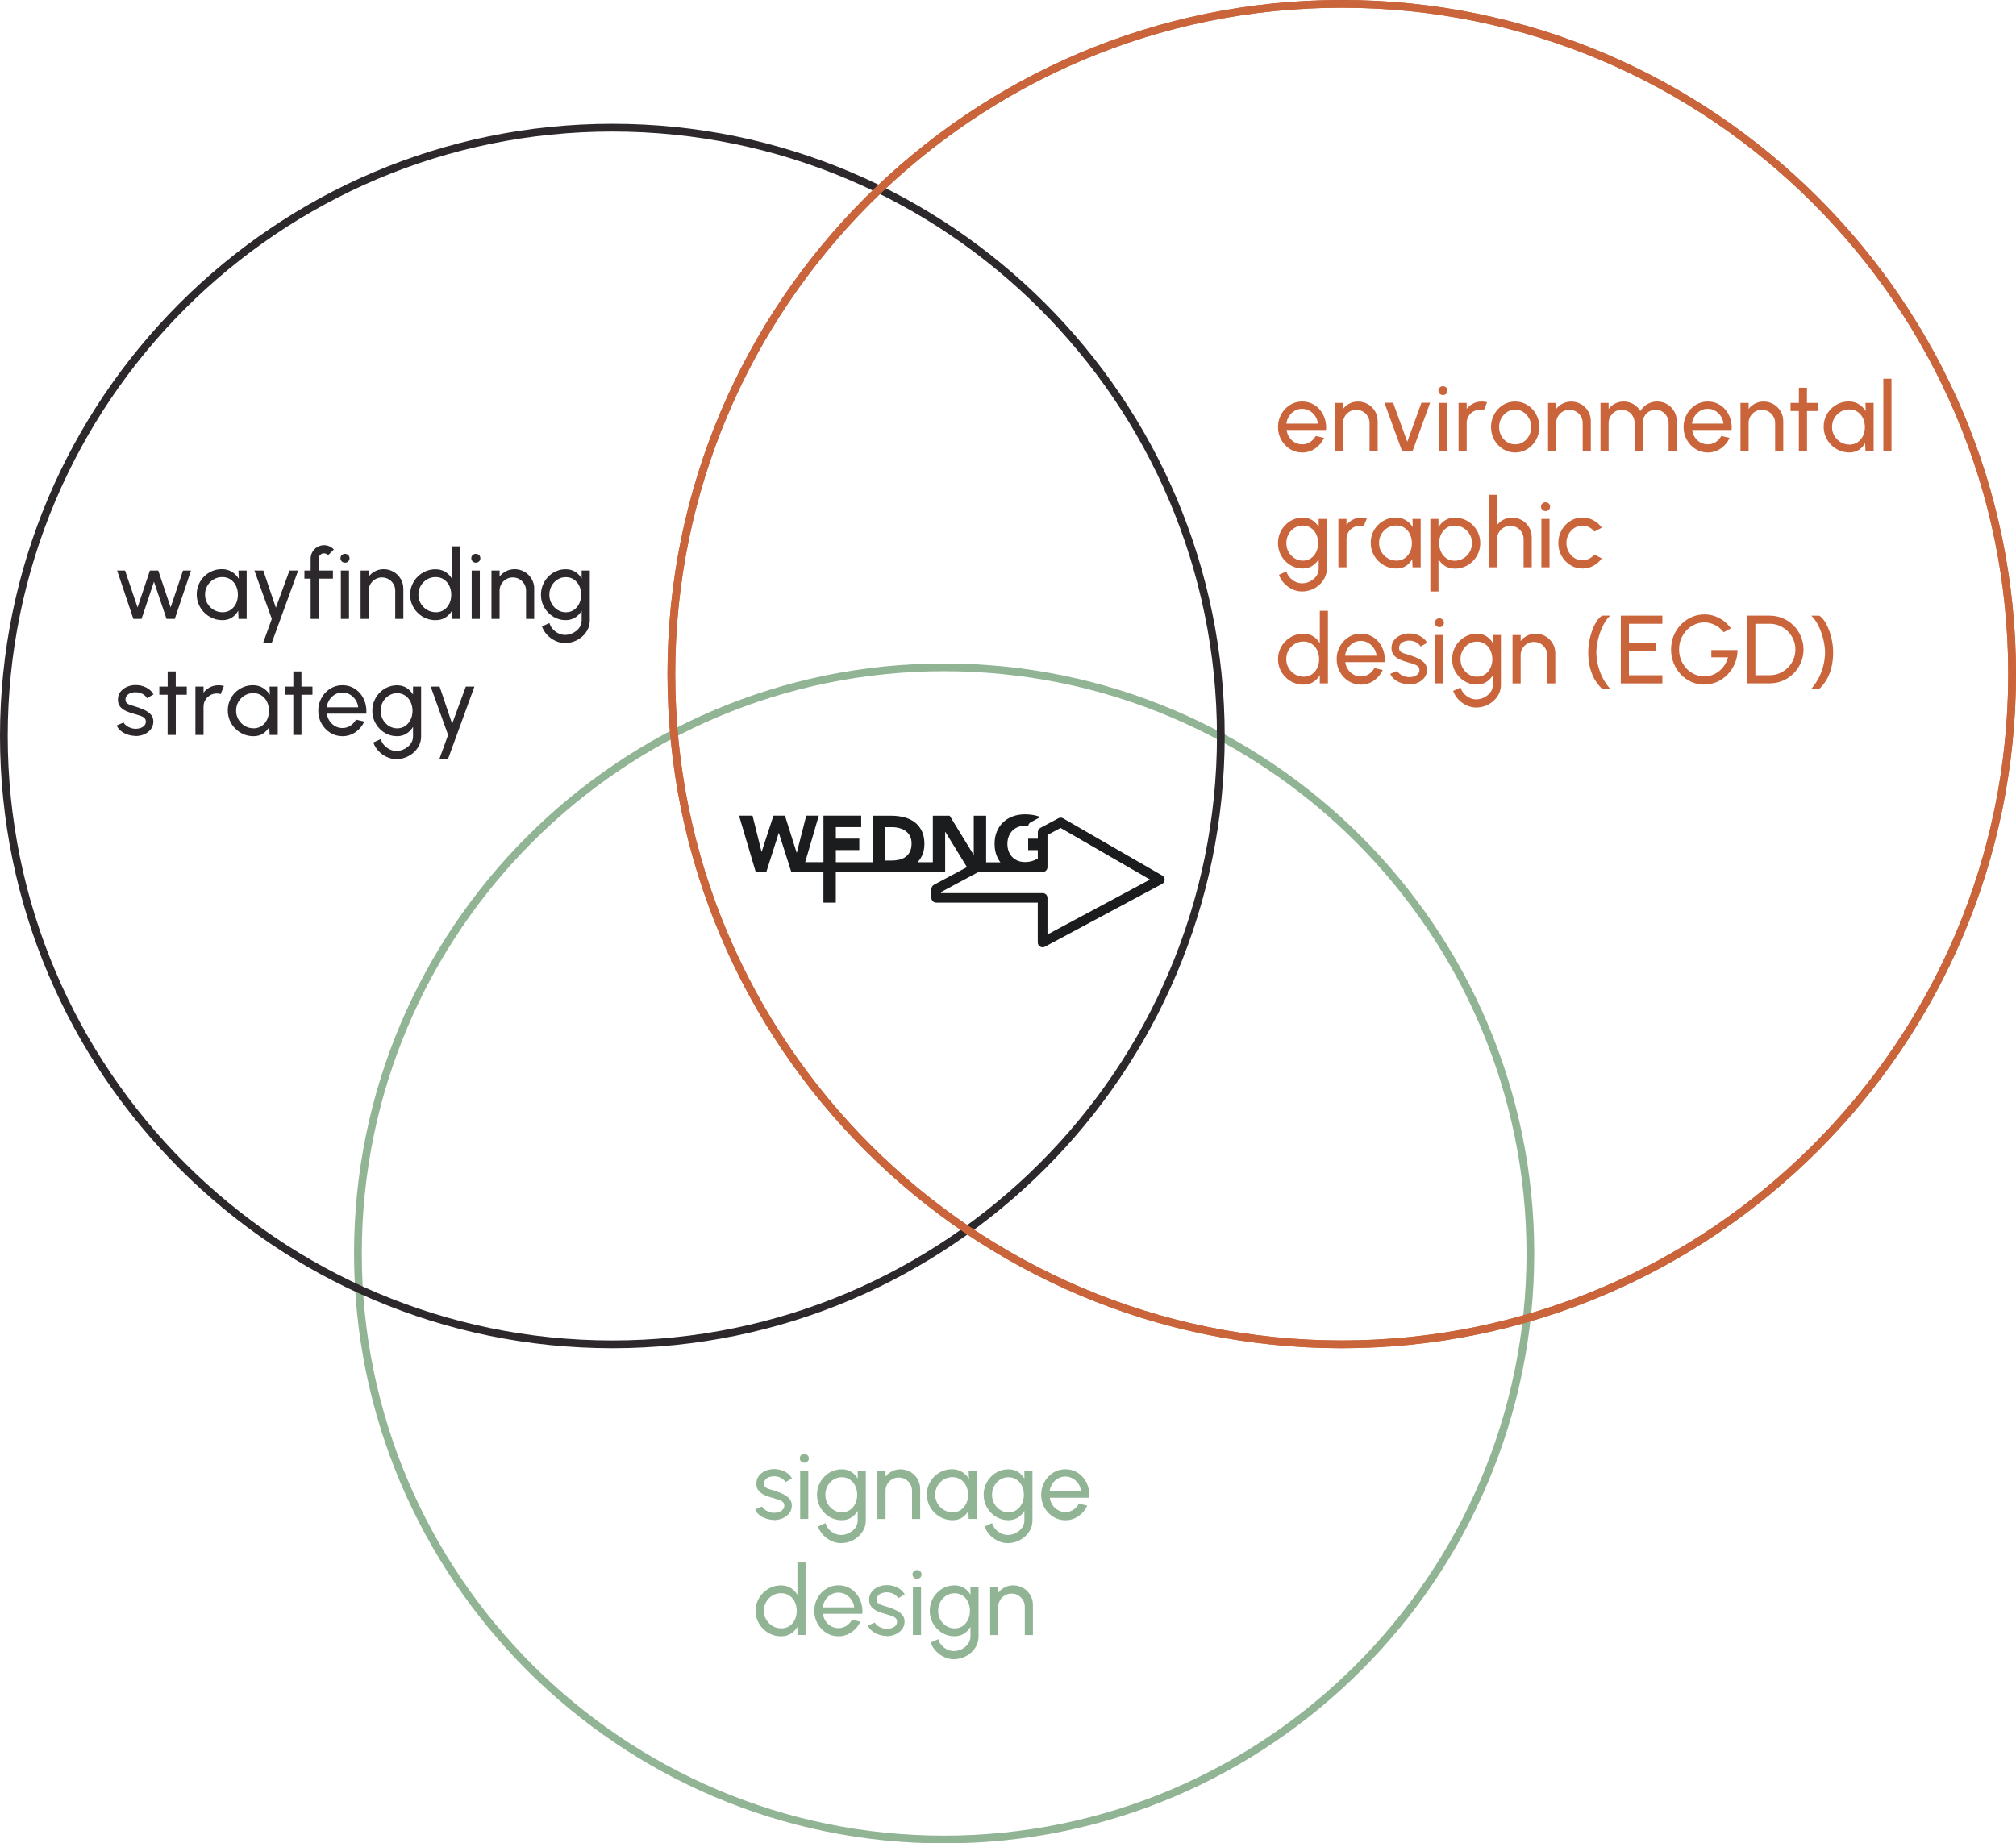 <svg xmlns="http://www.w3.org/2000/svg" id="Vrstva_2" data-name="Vrstva 2" viewBox="0 0 521 476.5"><defs><style>      .cls-1 {        fill: #1b1c1e;      }      .cls-2 {        fill: #2c282c;      }      .cls-3 {        fill: #c9643b;      }      .cls-4 {        fill: #90b494;      }    </style></defs><g id="Vrstva_2-2" data-name="Vrstva 2"><path class="cls-4" d="M244,476.5c-84.09,0-152.5-68.41-152.5-152.5s68.41-152.5,152.5-152.5,152.5,68.41,152.5,152.5-68.41,152.5-152.5,152.5ZM244,173.5c-82.99,0-150.5,67.51-150.5,150.5s67.51,150.5,150.5,150.5,150.5-67.51,150.5-150.5-67.51-150.5-150.5-150.5Z"></path><path class="cls-2" d="M158.25,348.5C70.99,348.5,0,277.51,0,190.25S70.99,32,158.25,32s158.25,70.99,158.25,158.25-70.99,158.25-158.25,158.25ZM158.25,34C72.09,34,2,104.09,2,190.25s70.09,156.25,156.25,156.25,156.25-70.09,156.25-156.25S244.41,34,158.25,34Z"></path><path class="cls-3" d="M346.75,348.5c-96.08,0-174.25-78.17-174.25-174.25S250.67,0,346.75,0s174.25,78.17,174.25,174.25-78.17,174.25-174.25,174.25ZM346.75,2c-94.98,0-172.25,77.27-172.25,172.25s77.27,172.25,172.25,172.25,172.25-77.27,172.25-172.25S441.73,2,346.75,2Z"></path><path class="cls-1" d="M300.38,226.33l-25.64-14.8c-.37-.22-.83-.22-1.21-.02l-4.66,2.5c-.4.22-.66.64-.66,1.1v1.68h-2.5v2.96h2.49v2.18c-.3.16-.77.43-1.53.66-.51.15-1.11.24-1.81.24s-1.3-.12-1.86-.35c-.55-.23-1.03-.56-1.43-.97-.4-.42-.7-.91-.91-1.48-.21-.57-.32-1.19-.32-1.88s.11-1.29.32-1.87c.21-.57.52-1.07.91-1.49.4-.42.87-.74,1.43-.98.55-.23,1.17-.35,1.86-.35.3,0,.59.02.85.05.05-.4.29-.75.65-.95l2.51-1.35c-.26-.11-.52-.21-.8-.29-.98-.28-2.05-.42-3.21-.42s-2.18.18-3.14.53c-.96.36-1.79.87-2.48,1.53-.7.66-1.24,1.47-1.63,2.41s-.58,2-.58,3.16.19,2.22.58,3.16c.25.59.55,1.13.92,1.61h-3.68v-12.04h-3.2v10.1h-.04l-6.18-10.1h-4.35v12.01h-3.94c.43-.47.8-1,1.09-1.59.44-.9.67-1.93.67-3.11,0-1.33-.23-2.46-.69-3.39-.46-.93-1.08-1.69-1.86-2.27-.78-.58-1.69-1-2.74-1.26-1.05-.26-2.15-.39-3.32-.39h-4.8v12.01h-9.48v-3.14h6.06v-2.96h-6.06v-2.96h6.55v-2.96h-9.75v12.01h-4.72l3.51-12.01h-3.24l-2.44,9.57h-.04l-3.02-9.57h-2.98l-3.04,9.32h-.04l-2.32-9.32h-3.49l4.31,14.53h2.75l3.2-10.06h.04l3.2,10.06h8.31v7.95h3.2v-7.95h28.26v-10.35h.04l5.59,9.11-8.53,4.57c-.4.22-.66.64-.66,1.1v2.27c0,.69.56,1.24,1.24,1.24h26.25v10.3c0,.44.23.84.61,1.07.2.12.42.18.64.18.2,0,.4-.05.59-.15l30.3-16.24c.4-.21.65-.63.66-1.08s-.23-.87-.62-1.1ZM228.7,213.82h1.89c.67,0,1.31.09,1.92.26.61.17,1.14.43,1.59.77.45.34.81.78,1.08,1.3.27.53.4,1.15.4,1.86,0,.82-.13,1.52-.4,2.08-.27.57-.63,1.03-1.1,1.38-.47.35-1.02.6-1.65.75-.64.15-1.32.23-2.06.23h-1.66v-8.62ZM270.7,241.57v-9.47c0-.69-.56-1.24-1.24-1.24h-26.25v-.28l9.67-5.18h16.58c.69,0,1.24-.56,1.24-1.25v-8.31l3.39-1.82,23.1,13.34-26.49,14.2Z"></path><g><path class="cls-2" d="M36.58,159.98h-2.12l-4.19-12.5h2.05l3.23,9.54,3.19-9.54h2.16l3.2,9.54,3.19-9.54h2.07l-4.19,12.5h-2.14l-3.24-9.62-3.21,9.62Z"></path><path class="cls-2" d="M61.65,147.48h2.1v12.5h-2.1l-.09-2.11c-.39.72-.93,1.31-1.62,1.76-.69.45-1.51.67-2.46.67s-1.78-.17-2.58-.52-1.51-.83-2.12-1.44c-.61-.61-1.09-1.32-1.43-2.12-.34-.8-.51-1.66-.51-2.59s.17-1.73.5-2.52c.33-.79.8-1.49,1.39-2.08s1.29-1.06,2.07-1.4,1.62-.51,2.52-.51c.98,0,1.85.23,2.59.69.74.46,1.34,1.06,1.8,1.79l-.08-2.14ZM57.45,158.27c.82,0,1.54-.2,2.14-.61s1.07-.95,1.4-1.64c.33-.69.49-1.45.49-2.29s-.17-1.62-.5-2.31c-.33-.69-.8-1.23-1.41-1.64-.6-.4-1.31-.61-2.13-.61s-1.58.2-2.25.61c-.68.41-1.21.96-1.61,1.64s-.59,1.45-.59,2.29.2,1.61.61,2.29c.41.69.95,1.23,1.62,1.64.67.4,1.41.61,2.21.61Z"></path><path class="cls-2" d="M74.82,147.48h2.23l-6.84,18.75h-2.23l2.26-6.25-4.49-12.5h2.3l3.24,9.61,3.52-9.61Z"></path><path class="cls-2" d="M82.38,144.39v3.09h3.66v2.1h-3.66v10.4h-2.1v-10.4h-1.61v-2.1h1.61v-3.09c0-.64.16-1.22.47-1.74s.73-.94,1.26-1.25,1.11-.47,1.74-.47c.47,0,.92.09,1.36.28.44.19.83.46,1.17.83l-1.5,1.49c-.12-.16-.27-.28-.46-.37-.19-.09-.38-.13-.58-.13-.38,0-.7.13-.97.4s-.41.59-.41.96Z"></path><path class="cls-2" d="M89.17,145.44c-.33,0-.61-.11-.84-.33-.22-.22-.34-.49-.34-.81s.11-.6.34-.81c.23-.22.5-.33.83-.33s.6.11.83.33c.22.22.34.49.34.81s-.11.6-.33.81-.49.33-.82.33ZM88.09,147.48h2.1v12.5h-2.1v-12.5Z"></path><path class="cls-2" d="M104.24,152.2v7.78h-2.1v-7.31c0-.63-.15-1.21-.46-1.72-.31-.52-.72-.93-1.24-1.23-.52-.3-1.09-.46-1.73-.46s-1.2.15-1.72.46c-.52.3-.94.71-1.24,1.23-.31.52-.46,1.09-.46,1.72v7.31h-2.1v-12.5h2.1v1.56c.44-.58,1-1.05,1.67-1.39.68-.35,1.41-.52,2.2-.52.93,0,1.79.23,2.56.68.77.45,1.38,1.06,1.84,1.83.45.77.68,1.62.68,2.56Z"></path><path class="cls-2" d="M116.8,141.23h2.1v18.75h-2.1v-2.12c-.43.73-1,1.33-1.71,1.78-.72.45-1.56.67-2.53.67-.91,0-1.76-.17-2.55-.51-.79-.34-1.49-.81-2.09-1.42-.61-.6-1.08-1.3-1.42-2.09-.34-.79-.51-1.64-.51-2.55s.17-1.76.51-2.56c.34-.79.81-1.5,1.42-2.1.6-.6,1.3-1.08,2.09-1.42.79-.34,1.64-.51,2.55-.51.97,0,1.81.23,2.53.68.72.45,1.29,1.04,1.71,1.77v-8.36ZM112.59,158.27c.82,0,1.54-.2,2.14-.61.6-.4,1.07-.95,1.4-1.64.33-.69.49-1.45.49-2.29s-.17-1.62-.5-2.31-.8-1.23-1.41-1.64-1.31-.61-2.13-.61-1.57.2-2.24.61c-.67.41-1.21.96-1.61,1.64s-.6,1.45-.6,2.29.2,1.61.61,2.29.95,1.23,1.62,1.64c.68.4,1.41.61,2.21.61Z"></path><path class="cls-2" d="M122.98,145.44c-.33,0-.61-.11-.84-.33-.22-.22-.34-.49-.34-.81s.11-.6.34-.81c.23-.22.5-.33.83-.33s.6.11.83.33c.22.22.34.49.34.81s-.11.6-.33.81-.49.33-.82.33ZM121.9,147.48h2.1v12.5h-2.1v-12.5Z"></path><path class="cls-2" d="M138.05,152.2v7.78h-2.1v-7.31c0-.63-.15-1.21-.46-1.72s-.72-.93-1.24-1.23c-.52-.3-1.09-.46-1.72-.46s-1.2.15-1.72.46c-.52.3-.94.71-1.24,1.23s-.46,1.09-.46,1.72v7.31h-2.1v-12.5h2.1v1.56c.44-.58,1-1.05,1.68-1.39.67-.35,1.41-.52,2.2-.52.93,0,1.79.23,2.56.68s1.38,1.06,1.84,1.83c.45.77.68,1.62.68,2.56Z"></path><path class="cls-2" d="M150.32,147.48h2.1v12.9c0,.82-.18,1.59-.53,2.31-.35.71-.83,1.33-1.43,1.86-.6.53-1.28.94-2.05,1.24-.77.29-1.57.44-2.4.44s-1.7-.19-2.51-.58-1.51-.9-2.12-1.55c-.6-.65-1.04-1.37-1.31-2.17l1.92-.88c.16.58.44,1.09.86,1.56.41.46.9.83,1.45,1.1.55.27,1.12.41,1.71.41.55,0,1.08-.1,1.59-.29.51-.19.97-.46,1.39-.79.41-.34.74-.73.97-1.19.24-.46.36-.94.36-1.47v-2.49c-.42.72-.99,1.3-1.68,1.74-.7.45-1.51.67-2.43.67s-1.71-.17-2.49-.51c-.77-.34-1.45-.81-2.04-1.42-.58-.6-1.04-1.3-1.38-2.09-.33-.79-.5-1.64-.5-2.55s.17-1.76.5-2.56c.33-.79.79-1.5,1.38-2.1s1.26-1.08,2.04-1.42c.78-.34,1.6-.51,2.49-.51s1.74.22,2.43.66c.7.44,1.26,1.02,1.68,1.75v-2.08ZM146.22,158.27c.81,0,1.51-.21,2.11-.62.6-.42,1.06-.97,1.38-1.66.32-.69.49-1.44.49-2.25s-.17-1.59-.49-2.28-.79-1.24-1.39-1.65c-.6-.41-1.29-.62-2.09-.62s-1.5.2-2.15.61c-.65.41-1.17.96-1.54,1.64s-.57,1.45-.57,2.29.19,1.61.58,2.29.9,1.23,1.55,1.64,1.36.61,2.13.61Z"></path><path class="cls-2" d="M34.83,190.22c-.67-.02-1.33-.15-1.97-.38-.64-.23-1.2-.54-1.67-.94-.48-.4-.83-.85-1.04-1.37l1.8-.77c.12.28.35.55.68.8.32.25.7.45,1.12.6.42.15.85.23,1.29.23.46,0,.89-.07,1.29-.21.4-.14.73-.35.98-.63.25-.28.38-.62.38-1.01,0-.42-.14-.74-.42-.98-.28-.24-.63-.42-1.05-.56-.42-.14-.85-.27-1.28-.39-.86-.22-1.62-.48-2.3-.78-.67-.3-1.21-.69-1.59-1.16-.39-.47-.58-1.07-.58-1.81,0-.77.21-1.45.64-2.01.43-.57.99-1,1.69-1.31.7-.31,1.45-.46,2.25-.46,1.01,0,1.93.22,2.76.65.83.43,1.45,1.02,1.86,1.76l-1.69.99c-.14-.3-.36-.56-.65-.79-.29-.23-.62-.41-1-.54-.38-.13-.76-.2-1.15-.21-.48-.02-.94.05-1.36.19s-.76.36-1.01.64c-.25.29-.38.64-.38,1.07s.14.73.41.95c.27.22.62.39,1.06.52s.91.28,1.43.44c.76.24,1.47.52,2.12.84s1.19.71,1.59,1.19c.4.47.6,1.06.59,1.76,0,.77-.23,1.44-.69,2.01-.46.57-1.05,1.01-1.78,1.31-.73.3-1.51.43-2.34.4Z"></path><path class="cls-2" d="M48.27,179.58h-2.84v10.4h-2.11v-10.4s-2.14,0-2.14,0v-2.1h2.15v-3.92s2.09,0,2.09,0v3.92h2.85v2.1Z"></path><path class="cls-2" d="M50.5,189.98v-12.5h2.1v1.56c.44-.58,1-1.05,1.67-1.39.68-.35,1.41-.52,2.2-.52.48,0,.95.06,1.4.19l-.85,2.1c-.34-.11-.67-.16-1-.16-.62,0-1.2.15-1.72.46-.52.3-.94.71-1.24,1.23-.31.52-.46,1.09-.46,1.72v7.31h-2.1Z"></path><path class="cls-2" d="M69.68,177.48h2.1v12.5h-2.1l-.09-2.11c-.39.72-.93,1.31-1.62,1.76-.69.45-1.51.67-2.46.67s-1.78-.17-2.58-.52-1.51-.83-2.12-1.44c-.61-.61-1.09-1.32-1.43-2.12-.34-.8-.51-1.66-.51-2.59s.17-1.73.5-2.52c.33-.79.8-1.49,1.39-2.08s1.29-1.06,2.07-1.4,1.62-.51,2.52-.51c.98,0,1.85.23,2.59.69.74.46,1.34,1.06,1.8,1.79l-.08-2.14ZM65.48,188.27c.82,0,1.54-.2,2.14-.61s1.07-.95,1.4-1.64c.33-.69.49-1.45.49-2.29s-.17-1.62-.5-2.31c-.33-.69-.8-1.23-1.41-1.64-.6-.4-1.31-.61-2.13-.61s-1.58.2-2.25.61c-.68.41-1.21.96-1.61,1.64s-.59,1.45-.59,2.29.2,1.61.61,2.29c.41.69.95,1.23,1.62,1.64.67.4,1.41.61,2.21.61Z"></path><path class="cls-2" d="M80.75,179.58h-2.84v10.4h-2.11v-10.4s-2.14,0-2.14,0v-2.1h2.15v-3.92s2.09,0,2.09,0v3.92h2.85v2.1Z"></path><path class="cls-2" d="M88.49,190.3c-1.15,0-2.2-.3-3.14-.89-.95-.59-1.7-1.39-2.26-2.38-.56-1-.84-2.1-.84-3.31,0-.92.16-1.77.49-2.57.33-.8.77-1.5,1.34-2.1.57-.6,1.24-1.08,1.99-1.42.76-.34,1.57-.51,2.42-.51.94,0,1.81.19,2.59.57s1.46.91,2.02,1.58.98,1.46,1.26,2.35c.28.89.38,1.85.31,2.86h-10.2c.1.71.33,1.34.7,1.89.37.55.84.99,1.41,1.32.57.33,1.21.49,1.91.5.75,0,1.43-.19,2.04-.58.61-.39,1.1-.92,1.48-1.59l2.14.5c-.5,1.11-1.25,2.01-2.26,2.72-1.01.7-2.14,1.06-3.39,1.06ZM84.42,182.84h8.15c-.07-.7-.29-1.34-.68-1.92-.38-.58-.87-1.04-1.46-1.39-.59-.35-1.24-.52-1.94-.52s-1.34.17-1.92.51c-.58.34-1.06.8-1.44,1.38-.38.58-.61,1.23-.71,1.94Z"></path><path class="cls-2" d="M106.73,177.48h2.1v12.9c0,.82-.18,1.59-.53,2.31-.35.71-.83,1.33-1.43,1.86s-1.28.94-2.05,1.24c-.77.29-1.57.44-2.4.44s-1.7-.19-2.51-.58c-.81-.39-1.51-.9-2.12-1.55-.6-.65-1.04-1.37-1.31-2.17l1.92-.88c.16.58.44,1.09.86,1.56.41.46.9.83,1.45,1.1.55.27,1.12.41,1.71.41.55,0,1.08-.1,1.59-.29.51-.19.97-.46,1.39-.79.41-.34.74-.73.98-1.19.24-.46.36-.94.36-1.47v-2.49c-.43.72-.99,1.3-1.68,1.74s-1.51.67-2.43.67-1.71-.17-2.49-.51-1.45-.81-2.04-1.42c-.58-.6-1.04-1.3-1.38-2.09-.33-.79-.5-1.64-.5-2.55s.17-1.76.5-2.56c.33-.79.79-1.5,1.38-2.1.58-.6,1.26-1.08,2.04-1.42s1.6-.51,2.49-.51,1.74.22,2.43.66,1.26,1.02,1.68,1.75v-2.08ZM102.63,188.27c.81,0,1.51-.21,2.11-.62.6-.42,1.06-.97,1.38-1.66.33-.69.49-1.44.49-2.25s-.17-1.59-.49-2.28-.79-1.24-1.39-1.65c-.6-.41-1.29-.62-2.09-.62s-1.5.2-2.15.61c-.65.41-1.17.96-1.54,1.64-.38.69-.57,1.45-.57,2.29s.19,1.61.58,2.29c.39.69.9,1.23,1.55,1.64.65.4,1.36.61,2.13.61Z"></path><path class="cls-2" d="M120.39,177.48h2.22l-6.84,18.75h-2.23l2.26-6.25-4.49-12.5h2.3l3.24,9.61,3.53-9.61Z"></path></g><g><path class="cls-3" d="M336.52,116.97c-1.15,0-2.2-.3-3.14-.89-.95-.59-1.7-1.39-2.26-2.38-.56-1-.84-2.1-.84-3.31,0-.92.16-1.77.49-2.57.33-.8.77-1.5,1.34-2.1.57-.6,1.24-1.08,1.99-1.42.76-.34,1.57-.51,2.42-.51.94,0,1.81.19,2.59.57s1.46.91,2.02,1.58.98,1.46,1.26,2.35c.28.89.38,1.85.31,2.86h-10.2c.1.71.33,1.34.7,1.89.37.55.84.99,1.41,1.32.57.33,1.21.49,1.91.5.75,0,1.43-.19,2.04-.58.61-.39,1.1-.92,1.48-1.59l2.14.5c-.5,1.11-1.25,2.01-2.26,2.72-1.01.7-2.14,1.06-3.39,1.06ZM332.44,109.5h8.15c-.07-.7-.29-1.34-.68-1.92-.38-.58-.87-1.04-1.46-1.39-.59-.35-1.24-.52-1.94-.52s-1.34.17-1.92.51c-.58.34-1.06.8-1.44,1.38-.38.58-.61,1.23-.71,1.94Z"></path><path class="cls-3" d="M356.04,108.87v7.78h-2.1v-7.31c0-.63-.15-1.21-.46-1.72-.31-.52-.72-.93-1.24-1.23-.52-.3-1.09-.46-1.73-.46s-1.2.15-1.72.46c-.52.3-.94.71-1.24,1.23-.31.52-.46,1.09-.46,1.72v7.31h-2.1v-12.5h2.1v1.56c.44-.58,1-1.05,1.67-1.39.68-.35,1.41-.52,2.2-.52.93,0,1.79.23,2.56.68.77.45,1.38,1.06,1.84,1.83.45.77.68,1.62.68,2.56Z"></path><path class="cls-3" d="M365.04,116.64h-2.69l-4.56-12.53h2.24l3.66,10.09,3.66-10.09h2.24l-4.55,12.53Z"></path><path class="cls-3" d="M372.92,102.11c-.33,0-.61-.11-.84-.33-.22-.22-.34-.49-.34-.81s.11-.6.34-.81c.23-.22.5-.33.83-.33s.6.11.83.33c.22.22.34.49.34.81s-.11.6-.33.81-.49.33-.82.33ZM371.84,104.14h2.1v12.5h-2.1v-12.5Z"></path><path class="cls-3" d="M376.94,116.64v-12.5h2.1v1.56c.44-.58,1-1.05,1.67-1.39.68-.35,1.41-.52,2.2-.52.48,0,.95.06,1.4.19l-.85,2.1c-.34-.11-.67-.16-1-.16-.62,0-1.2.15-1.72.46-.52.3-.94.71-1.24,1.23-.31.52-.46,1.09-.46,1.72v7.31h-2.1Z"></path><path class="cls-3" d="M391.57,116.97c-1.15,0-2.2-.3-3.14-.89-.95-.59-1.7-1.39-2.26-2.38-.56-1-.84-2.1-.84-3.31,0-.92.16-1.77.49-2.57.33-.8.77-1.5,1.34-2.1.57-.6,1.24-1.08,1.99-1.42.76-.34,1.57-.51,2.42-.51,1.15,0,2.2.3,3.14.89.95.59,1.7,1.39,2.26,2.39s.84,2.11.84,3.33c0,.91-.16,1.76-.49,2.55-.33.79-.77,1.49-1.34,2.09-.57.6-1.23,1.08-1.99,1.42s-1.56.51-2.43.51ZM391.57,114.87c.78,0,1.49-.21,2.12-.62.63-.41,1.12-.96,1.49-1.64.36-.68.54-1.42.54-2.22s-.19-1.57-.56-2.25c-.37-.68-.87-1.23-1.49-1.64s-1.33-.61-2.1-.61-1.49.21-2.11.62c-.62.41-1.12.96-1.49,1.64s-.55,1.43-.55,2.24.19,1.59.56,2.27c.38.68.88,1.22,1.51,1.61.63.4,1.33.59,2.08.59Z"></path><path class="cls-3" d="M411.12,108.87v7.78h-2.1v-7.31c0-.63-.15-1.21-.46-1.72-.31-.52-.72-.93-1.24-1.23-.52-.3-1.09-.46-1.73-.46s-1.2.15-1.72.46c-.52.3-.94.71-1.24,1.23-.31.52-.46,1.09-.46,1.72v7.31h-2.1v-12.5h2.1v1.56c.44-.58,1-1.05,1.67-1.39.68-.35,1.41-.52,2.2-.52.93,0,1.79.23,2.56.68.77.45,1.38,1.06,1.84,1.83.45.77.68,1.62.68,2.56Z"></path><path class="cls-3" d="M413.62,116.64v-12.5h2.1v1.56c.44-.58,1-1.05,1.67-1.39s1.4-.52,2.19-.52c.93,0,1.77.22,2.54.67s1.37,1.05,1.81,1.79c.44-.74,1.04-1.34,1.81-1.79.76-.45,1.6-.67,2.52-.67s1.8.23,2.56.68c.77.45,1.38,1.06,1.83,1.83.45.77.68,1.62.68,2.56v7.78h-2.1v-7.28c0-.62-.15-1.19-.45-1.71-.3-.53-.7-.95-1.21-1.26-.51-.32-1.07-.47-1.69-.47s-1.18.15-1.69.44c-.51.3-.91.7-1.21,1.22-.3.52-.45,1.12-.45,1.78v7.28h-2.1v-7.28c0-.67-.15-1.26-.45-1.78-.3-.52-.71-.93-1.22-1.22-.51-.3-1.08-.44-1.69-.44s-1.17.16-1.68.47c-.51.32-.92.74-1.22,1.26-.3.52-.45,1.1-.45,1.71v7.28h-2.1Z"></path><path class="cls-3" d="M441.33,116.97c-1.15,0-2.2-.3-3.14-.89-.95-.59-1.7-1.39-2.26-2.38-.56-1-.84-2.1-.84-3.31,0-.92.16-1.77.49-2.57.33-.8.77-1.5,1.34-2.1.57-.6,1.24-1.08,1.99-1.42.76-.34,1.57-.51,2.42-.51.94,0,1.81.19,2.59.57s1.46.91,2.02,1.58.98,1.46,1.26,2.35c.28.89.38,1.85.31,2.86h-10.2c.1.71.33,1.34.7,1.89.37.55.84.99,1.41,1.32.57.33,1.21.49,1.91.5.75,0,1.43-.19,2.04-.58.61-.39,1.1-.92,1.48-1.59l2.14.5c-.5,1.11-1.25,2.01-2.26,2.72-1.01.7-2.14,1.06-3.39,1.06ZM437.25,109.5h8.15c-.07-.7-.29-1.34-.68-1.92-.38-.58-.87-1.04-1.46-1.39-.59-.35-1.24-.52-1.94-.52s-1.34.17-1.92.51c-.58.34-1.06.8-1.44,1.38-.38.58-.61,1.23-.71,1.94Z"></path><path class="cls-3" d="M460.85,108.87v7.78h-2.1v-7.31c0-.63-.15-1.21-.46-1.72-.31-.52-.72-.93-1.24-1.23-.52-.3-1.09-.46-1.73-.46s-1.2.15-1.72.46c-.52.3-.94.71-1.24,1.23-.31.52-.46,1.09-.46,1.72v7.31h-2.1v-12.5h2.1v1.56c.44-.58,1-1.05,1.67-1.39.68-.35,1.41-.52,2.2-.52.93,0,1.79.23,2.56.68.77.45,1.38,1.06,1.84,1.83.45.77.68,1.62.68,2.56Z"></path><path class="cls-3" d="M469.83,106.24h-2.84v10.4h-2.11v-10.4s-2.14,0-2.14,0v-2.1h2.15v-3.92s2.09,0,2.09,0v3.92h2.85v2.1Z"></path><path class="cls-3" d="M482.11,104.14h2.1v12.5h-2.1l-.09-2.11c-.39.72-.93,1.31-1.62,1.76-.69.45-1.51.67-2.46.67s-1.78-.17-2.58-.52-1.51-.83-2.12-1.44c-.61-.61-1.09-1.32-1.43-2.12-.34-.8-.51-1.66-.51-2.59s.17-1.73.5-2.52c.33-.79.8-1.49,1.39-2.08s1.29-1.06,2.07-1.4,1.62-.51,2.52-.51c.98,0,1.85.23,2.59.69.74.46,1.34,1.06,1.8,1.79l-.08-2.14ZM477.92,114.93c.82,0,1.54-.2,2.14-.61.6-.4,1.07-.95,1.4-1.64.33-.69.49-1.45.49-2.29s-.17-1.62-.5-2.31c-.33-.69-.8-1.23-1.41-1.64-.6-.4-1.32-.61-2.13-.61s-1.58.2-2.25.61c-.68.41-1.21.96-1.61,1.64s-.59,1.45-.59,2.29.2,1.61.61,2.29c.41.69.95,1.23,1.62,1.64.67.4,1.41.61,2.21.61Z"></path><path class="cls-3" d="M486.72,116.64v-18.75h2.1v18.75h-2.1Z"></path><path class="cls-3" d="M340.78,134.14h2.1v12.9c0,.82-.18,1.59-.53,2.31-.35.71-.83,1.33-1.43,1.86s-1.28.94-2.05,1.24c-.77.29-1.57.44-2.4.44s-1.7-.19-2.51-.58c-.81-.39-1.51-.9-2.12-1.55-.6-.65-1.04-1.37-1.31-2.17l1.92-.88c.16.58.44,1.09.86,1.56.41.46.9.83,1.45,1.1.55.27,1.12.41,1.71.41.55,0,1.08-.1,1.59-.29.51-.19.97-.46,1.39-.79.41-.34.74-.73.98-1.19.24-.46.36-.94.36-1.47v-2.49c-.43.72-.99,1.3-1.68,1.74s-1.51.67-2.43.67-1.71-.17-2.49-.51-1.45-.81-2.04-1.42c-.58-.6-1.04-1.3-1.38-2.09-.33-.79-.5-1.64-.5-2.55s.17-1.76.5-2.56c.33-.79.79-1.5,1.38-2.1.58-.6,1.26-1.08,2.04-1.42s1.6-.51,2.49-.51,1.74.22,2.43.66,1.26,1.02,1.68,1.75v-2.08ZM336.68,144.93c.81,0,1.51-.21,2.11-.62.6-.42,1.06-.97,1.38-1.66.33-.69.49-1.44.49-2.25s-.17-1.59-.49-2.28-.79-1.24-1.39-1.65c-.6-.41-1.29-.62-2.09-.62s-1.5.2-2.15.61c-.65.41-1.17.96-1.54,1.64-.38.69-.57,1.45-.57,2.29s.19,1.61.58,2.29c.39.69.9,1.23,1.55,1.64.65.4,1.36.61,2.13.61Z"></path><path class="cls-3" d="M345.88,146.64v-12.5h2.1v1.56c.44-.58,1-1.05,1.67-1.39.68-.35,1.41-.52,2.2-.52.48,0,.95.06,1.4.19l-.85,2.1c-.34-.11-.67-.16-1-.16-.62,0-1.2.15-1.72.46-.52.3-.94.71-1.24,1.23-.31.52-.46,1.09-.46,1.72v7.31h-2.1Z"></path><path class="cls-3" d="M365.05,134.14h2.1v12.5h-2.1l-.09-2.11c-.39.72-.93,1.31-1.62,1.76-.69.45-1.51.67-2.46.67s-1.78-.17-2.58-.52-1.51-.83-2.12-1.44c-.61-.61-1.09-1.32-1.43-2.12-.34-.8-.51-1.66-.51-2.59s.17-1.73.5-2.52c.33-.79.8-1.49,1.39-2.08s1.29-1.06,2.07-1.4,1.62-.51,2.52-.51c.98,0,1.85.23,2.59.69.74.46,1.34,1.06,1.8,1.79l-.08-2.14ZM360.85,144.93c.82,0,1.54-.2,2.14-.61s1.07-.95,1.4-1.64c.33-.69.49-1.45.49-2.29s-.17-1.62-.5-2.31c-.33-.69-.8-1.23-1.41-1.64-.6-.4-1.31-.61-2.13-.61s-1.58.2-2.25.61c-.68.41-1.21.96-1.61,1.64s-.59,1.45-.59,2.29.2,1.61.61,2.29c.41.69.95,1.23,1.62,1.64.67.4,1.41.61,2.21.61Z"></path><path class="cls-3" d="M371.75,152.89h-2.1v-18.75h2.1v2.14c.42-.73.99-1.33,1.7-1.78.71-.45,1.55-.68,2.53-.68.91,0,1.76.17,2.56.51.8.34,1.49.81,2.09,1.42s1.07,1.3,1.41,2.09c.34.79.51,1.64.51,2.55s-.17,1.76-.51,2.56c-.34.8-.81,1.5-1.41,2.11s-1.3,1.08-2.09,1.42c-.8.34-1.65.51-2.56.51-.98,0-1.82-.23-2.53-.68-.71-.45-1.27-1.05-1.7-1.78v8.36ZM375.95,135.86c-.81,0-1.52.2-2.12.61s-1.08.95-1.41,1.64c-.33.68-.49,1.45-.49,2.29s.16,1.6.49,2.29c.33.69.8,1.24,1.4,1.65.6.41,1.31.61,2.13.61s1.55-.2,2.23-.61c.68-.4,1.22-.95,1.62-1.64s.61-1.46.61-2.31-.2-1.59-.6-2.28-.94-1.24-1.61-1.64c-.67-.41-1.42-.61-2.25-.61Z"></path><path class="cls-3" d="M395.85,138.87v7.78h-2.1v-7.31c0-.63-.15-1.21-.46-1.72-.31-.52-.72-.93-1.24-1.23-.52-.3-1.09-.46-1.73-.46s-1.2.15-1.72.46c-.52.3-.94.71-1.24,1.23-.31.52-.46,1.09-.46,1.72v7.31h-2.1v-18.75h2.1v7.81c.44-.58,1-1.05,1.67-1.39.68-.35,1.41-.52,2.2-.52.93,0,1.79.23,2.56.68.77.45,1.38,1.06,1.84,1.83.45.77.68,1.62.68,2.56Z"></path><path class="cls-3" d="M399.43,132.11c-.33,0-.61-.11-.84-.33-.22-.22-.34-.49-.34-.81s.11-.6.34-.81c.23-.22.5-.33.83-.33s.6.11.83.33c.22.22.34.49.34.81s-.11.6-.33.81-.49.33-.82.33ZM398.35,134.14h2.1v12.5h-2.1v-12.5Z"></path><path class="cls-3" d="M412.07,143.34l1.88,1.01c-.57.79-1.29,1.42-2.16,1.9-.87.48-1.81.71-2.83.71-1.15,0-2.2-.3-3.14-.89-.95-.59-1.7-1.39-2.26-2.38-.56-1-.84-2.1-.84-3.31,0-.92.16-1.77.49-2.57.33-.8.77-1.5,1.34-2.1.57-.6,1.24-1.08,1.99-1.42.76-.34,1.57-.51,2.42-.51,1.02,0,1.96.24,2.83.71.87.48,1.59,1.11,2.16,1.91l-1.88,1.01c-.4-.49-.88-.87-1.42-1.14s-1.11-.4-1.69-.4c-.77,0-1.48.21-2.11.62-.63.41-1.13.96-1.49,1.64s-.55,1.43-.55,2.24.19,1.55.56,2.23c.37.68.87,1.22,1.5,1.63.63.41,1.33.61,2.09.61.62,0,1.2-.14,1.74-.42.54-.28,1-.65,1.38-1.1Z"></path><path class="cls-3" d="M341.08,157.89h2.1v18.75h-2.1v-2.12c-.42.73-1,1.33-1.71,1.78-.72.45-1.56.67-2.52.67-.91,0-1.76-.17-2.55-.51s-1.49-.81-2.09-1.42c-.6-.6-1.08-1.3-1.42-2.09-.34-.79-.51-1.64-.51-2.55s.17-1.76.51-2.56c.34-.79.81-1.5,1.42-2.1s1.3-1.08,2.09-1.42,1.64-.51,2.55-.51c.97,0,1.81.23,2.52.68.72.45,1.29,1.04,1.71,1.77v-8.36ZM336.87,174.93c.82,0,1.54-.2,2.14-.61s1.07-.95,1.4-1.64c.33-.69.49-1.45.49-2.29s-.17-1.62-.5-2.31c-.33-.69-.8-1.23-1.41-1.64-.6-.4-1.31-.61-2.13-.61s-1.57.2-2.24.61c-.67.41-1.21.96-1.61,1.64s-.6,1.45-.6,2.29.2,1.61.61,2.29c.41.69.95,1.23,1.62,1.64.67.4,1.41.61,2.21.61Z"></path><path class="cls-3" d="M351.68,176.97c-1.15,0-2.2-.3-3.14-.89-.95-.59-1.7-1.39-2.26-2.38-.56-1-.84-2.1-.84-3.31,0-.92.16-1.77.49-2.57.33-.8.77-1.5,1.34-2.1.57-.6,1.24-1.08,1.99-1.42.76-.34,1.57-.51,2.42-.51.94,0,1.81.19,2.59.57s1.46.91,2.02,1.58.98,1.46,1.26,2.35c.28.89.38,1.85.31,2.86h-10.2c.1.71.33,1.34.7,1.89.37.55.84.99,1.41,1.32.57.33,1.21.49,1.91.5.75,0,1.43-.19,2.04-.58.61-.39,1.1-.92,1.48-1.59l2.14.5c-.5,1.11-1.25,2.01-2.26,2.72-1.01.7-2.14,1.06-3.39,1.06ZM347.6,169.5h8.15c-.07-.7-.29-1.34-.68-1.92-.38-.58-.87-1.04-1.46-1.39-.59-.35-1.24-.52-1.94-.52s-1.34.17-1.92.51c-.58.34-1.06.8-1.44,1.38-.38.58-.61,1.23-.71,1.94Z"></path><path class="cls-3" d="M363.97,176.88c-.67-.02-1.33-.15-1.97-.38-.64-.23-1.2-.54-1.67-.94-.48-.4-.83-.85-1.04-1.37l1.8-.77c.12.28.35.55.68.8.32.25.7.45,1.12.6.42.15.85.23,1.29.23.46,0,.89-.07,1.29-.21.4-.14.73-.35.98-.63.25-.28.38-.62.38-1.01,0-.42-.14-.74-.42-.98-.28-.24-.63-.42-1.05-.56-.42-.14-.85-.27-1.28-.39-.86-.22-1.62-.48-2.3-.78-.67-.3-1.21-.69-1.59-1.16-.39-.47-.58-1.07-.58-1.81,0-.77.21-1.45.64-2.01.43-.57.99-1,1.69-1.31.7-.31,1.45-.46,2.25-.46,1.01,0,1.93.22,2.76.65.83.43,1.45,1.02,1.86,1.76l-1.69.99c-.14-.3-.36-.56-.65-.79-.29-.23-.62-.41-1-.54-.38-.13-.76-.2-1.15-.21-.48-.02-.94.05-1.36.19s-.76.36-1.01.64c-.25.29-.38.64-.38,1.07s.14.73.41.95c.27.22.62.39,1.06.52s.91.28,1.43.44c.76.24,1.47.52,2.12.84s1.19.71,1.59,1.19c.4.47.6,1.06.59,1.76,0,.77-.23,1.44-.69,2.01-.46.57-1.05,1.01-1.78,1.31-.73.3-1.51.43-2.34.4Z"></path><path class="cls-3" d="M372,162.11c-.33,0-.61-.11-.84-.33-.22-.22-.34-.49-.34-.81s.11-.6.34-.81c.23-.22.5-.33.83-.33s.6.11.83.33c.22.22.34.49.34.81s-.11.6-.33.81-.49.33-.82.33ZM370.93,164.14h2.1v12.5h-2.1v-12.5Z"></path><path class="cls-3" d="M385.79,164.14h2.1v12.9c0,.82-.18,1.59-.53,2.31-.35.71-.83,1.33-1.43,1.86s-1.28.94-2.05,1.24c-.77.29-1.57.44-2.4.44s-1.7-.19-2.51-.58c-.81-.39-1.51-.9-2.12-1.55-.6-.65-1.04-1.37-1.31-2.17l1.92-.88c.16.58.44,1.09.86,1.56.41.46.9.83,1.45,1.1.55.27,1.12.41,1.71.41.55,0,1.08-.1,1.59-.29.51-.19.97-.46,1.39-.79.41-.34.74-.73.98-1.19.24-.46.36-.94.36-1.47v-2.49c-.43.72-.99,1.3-1.68,1.74s-1.51.67-2.43.67-1.71-.17-2.49-.51-1.45-.81-2.04-1.42c-.58-.6-1.04-1.3-1.38-2.09-.33-.79-.5-1.64-.5-2.55s.17-1.76.5-2.56c.33-.79.79-1.5,1.38-2.1.58-.6,1.26-1.08,2.04-1.42s1.6-.51,2.49-.51,1.74.22,2.43.66,1.26,1.02,1.68,1.75v-2.08ZM381.69,174.93c.81,0,1.51-.21,2.11-.62.6-.42,1.06-.97,1.38-1.66.33-.69.49-1.44.49-2.25s-.17-1.59-.49-2.28-.79-1.24-1.39-1.65c-.6-.41-1.29-.62-2.09-.62s-1.5.2-2.15.61c-.65.41-1.17.96-1.54,1.64-.38.69-.57,1.45-.57,2.29s.19,1.61.58,2.29c.39.69.9,1.23,1.55,1.64.65.4,1.36.61,2.13.61Z"></path><path class="cls-3" d="M401.94,168.87v7.78h-2.1v-7.31c0-.63-.15-1.21-.46-1.72-.31-.52-.72-.93-1.24-1.23-.52-.3-1.09-.46-1.73-.46s-1.2.15-1.72.46c-.52.3-.94.71-1.24,1.23-.31.52-.46,1.09-.46,1.72v7.31h-2.1v-12.5h2.1v1.56c.44-.58,1-1.05,1.67-1.39.68-.35,1.41-.52,2.2-.52.93,0,1.79.23,2.56.68.77.45,1.38,1.06,1.84,1.83.45.77.68,1.62.68,2.56Z"></path><path class="cls-3" d="M414.02,178.04c-.85-.81-1.54-1.71-2.06-2.7-.53-.99-.91-2.06-1.15-3.19-.24-1.14-.36-2.32-.36-3.56,0-.65.05-1.34.15-2.08.1-.74.25-1.48.45-2.21.2-.74.44-1.44.73-2.11.29-.67.62-1.26.99-1.79.38-.53.79-.95,1.25-1.26h2.1c-.41.37-.79.81-1.14,1.34s-.67,1.12-.96,1.76c-.29.65-.55,1.33-.76,2.04s-.39,1.44-.51,2.17c-.12.73-.19,1.44-.21,2.13.02,1.31.19,2.54.51,3.7s.73,2.22,1.26,3.19,1.13,1.82,1.81,2.56h-2.1Z"></path><path class="cls-3" d="M418.87,176.64v-17.5h10.74v2.1h-8.64v4.98h7.07v2.1h-7.07v6.23h8.64v2.1h-10.74Z"></path><path class="cls-3" d="M440.47,176.97c-1.21,0-2.34-.24-3.38-.71-1.05-.47-1.96-1.12-2.74-1.96s-1.39-1.8-1.83-2.9c-.44-1.1-.66-2.27-.66-3.52s.23-2.49.69-3.59c.46-1.1,1.1-2.06,1.9-2.88.8-.82,1.73-1.45,2.76-1.91,1.04-.45,2.14-.68,3.29-.68,1.32,0,2.57.31,3.76.92,1.19.62,2.22,1.51,3.07,2.67l-1.88,1.01c-.64-.82-1.4-1.44-2.28-1.88-.88-.43-1.78-.65-2.71-.65s-1.72.18-2.51.54-1.48.86-2.09,1.5c-.6.64-1.08,1.38-1.42,2.22-.34.84-.51,1.75-.51,2.74s.17,1.86.51,2.7c.34.84.81,1.58,1.41,2.22.6.64,1.29,1.14,2.08,1.49.79.36,1.64.54,2.54.54.72,0,1.4-.12,2.04-.36.65-.24,1.24-.58,1.79-1.02.55-.44,1.01-.96,1.4-1.56.39-.6.68-1.26.88-1.98h-4.31v-1.88h6.76c0,1.23-.24,2.38-.69,3.45-.45,1.08-1.08,2.02-1.86,2.84-.79.82-1.7,1.46-2.72,1.92-1.03.46-2.13.69-3.31.69Z"></path><path class="cls-3" d="M451.55,176.64v-17.5h5.79c1.21,0,2.34.23,3.4.68,1.06.45,1.99,1.08,2.79,1.89.8.8,1.43,1.73,1.88,2.79.45,1.05.68,2.19.68,3.39s-.23,2.34-.68,3.39c-.45,1.05-1.08,1.98-1.88,2.79-.8.8-1.73,1.43-2.79,1.89-1.06.46-2.19.68-3.4.68h-5.79ZM453.65,174.54h3.69c.92,0,1.78-.17,2.58-.52.8-.35,1.51-.82,2.12-1.43s1.09-1.31,1.43-2.12c.35-.8.52-1.66.52-2.58s-.17-1.78-.52-2.58c-.35-.8-.83-1.51-1.44-2.12-.61-.61-1.32-1.08-2.12-1.43-.8-.35-1.66-.52-2.57-.52h-3.69v13.3Z"></path><path class="cls-3" d="M468.09,178.04c.67-.74,1.27-1.6,1.8-2.56.53-.97.95-2.03,1.26-3.19.32-1.16.49-2.39.51-3.7-.02-.69-.09-1.4-.21-2.13-.12-.73-.29-1.45-.51-2.17s-.47-1.4-.76-2.04c-.29-.65-.61-1.23-.96-1.76-.35-.53-.73-.98-1.14-1.34h2.1c.46.31.87.73,1.24,1.26.37.53.7,1.13.99,1.79.29.67.54,1.37.74,2.11.2.74.35,1.47.45,2.21.1.74.15,1.43.15,2.08,0,1.23-.12,2.42-.36,3.56-.24,1.14-.62,2.2-1.15,3.19-.52.99-1.21,1.89-2.06,2.7h-2.1Z"></path></g><path class="cls-3" d="M346.75,348.5c-96.08,0-174.25-78.17-174.25-174.25S250.67,0,346.75,0s174.25,78.17,174.25,174.25-78.17,174.25-174.25,174.25ZM346.75,2c-94.98,0-172.25,77.27-172.25,172.25s77.27,172.25,172.25,172.25,172.25-77.27,172.25-172.25S441.73,2,346.75,2Z"></path><g><path class="cls-4" d="M199.83,392.88c-.67-.02-1.33-.15-1.97-.38-.64-.23-1.2-.54-1.67-.94-.48-.4-.83-.85-1.04-1.37l1.8-.77c.12.28.35.55.68.8.32.25.7.45,1.12.6.42.15.85.23,1.29.23.46,0,.89-.07,1.29-.21.4-.14.73-.35.98-.63.25-.28.38-.62.38-1.01,0-.42-.14-.74-.42-.98-.28-.24-.63-.42-1.05-.56-.42-.14-.85-.27-1.28-.39-.86-.22-1.62-.48-2.3-.78-.67-.3-1.21-.69-1.59-1.16-.39-.47-.58-1.07-.58-1.81,0-.77.21-1.45.64-2.01.43-.57.99-1,1.69-1.31.7-.31,1.45-.46,2.25-.46,1.01,0,1.93.22,2.76.65.83.43,1.45,1.02,1.86,1.76l-1.69.99c-.14-.3-.36-.56-.65-.79-.29-.23-.62-.41-1-.54-.38-.13-.76-.2-1.15-.21-.48-.02-.94.05-1.36.19s-.76.36-1.01.64c-.25.29-.38.64-.38,1.07s.14.73.41.95c.27.22.62.39,1.06.52s.91.28,1.43.44c.76.24,1.47.52,2.12.84s1.19.71,1.59,1.19c.4.47.6,1.06.59,1.76,0,.77-.23,1.44-.69,2.01-.46.57-1.05,1.01-1.78,1.31-.73.3-1.51.43-2.34.4Z"></path><path class="cls-4" d="M207.87,378.11c-.33,0-.61-.11-.84-.33-.22-.22-.34-.49-.34-.81s.11-.6.34-.81c.23-.22.5-.33.83-.33s.6.11.83.33c.22.22.34.49.34.81s-.11.6-.33.81-.49.33-.82.33ZM206.79,380.14h2.1v12.5h-2.1v-12.5Z"></path><path class="cls-4" d="M221.65,380.14h2.1v12.9c0,.82-.18,1.59-.53,2.31-.35.71-.83,1.33-1.43,1.86s-1.28.94-2.05,1.24c-.77.29-1.57.44-2.4.44s-1.7-.19-2.51-.58c-.81-.39-1.51-.9-2.12-1.55-.6-.65-1.04-1.37-1.31-2.17l1.92-.88c.16.58.44,1.09.86,1.56.41.46.9.83,1.45,1.1.55.27,1.12.41,1.71.41.55,0,1.08-.1,1.59-.29.51-.19.97-.46,1.39-.79.41-.34.74-.73.98-1.19.24-.46.36-.94.36-1.47v-2.49c-.43.72-.99,1.3-1.68,1.74s-1.51.67-2.43.67-1.71-.17-2.49-.51-1.45-.81-2.04-1.42c-.58-.6-1.04-1.3-1.38-2.09-.33-.79-.5-1.64-.5-2.55s.17-1.76.5-2.56c.33-.79.79-1.5,1.38-2.1.58-.6,1.26-1.08,2.04-1.42s1.6-.51,2.49-.51,1.74.22,2.43.66,1.26,1.02,1.68,1.75v-2.08ZM217.55,390.93c.81,0,1.51-.21,2.11-.62.6-.42,1.06-.97,1.38-1.66.33-.69.49-1.44.49-2.25s-.17-1.59-.49-2.28-.79-1.24-1.39-1.65c-.6-.41-1.29-.62-2.09-.62s-1.5.2-2.15.61c-.65.41-1.17.96-1.54,1.64-.38.69-.57,1.45-.57,2.29s.19,1.61.58,2.29c.39.69.9,1.23,1.55,1.64.65.4,1.36.61,2.13.61Z"></path><path class="cls-4" d="M237.8,384.87v7.78h-2.1v-7.31c0-.63-.15-1.21-.46-1.72-.31-.52-.72-.93-1.24-1.23-.52-.3-1.09-.46-1.73-.46s-1.2.15-1.72.46c-.52.3-.94.71-1.24,1.23-.31.52-.46,1.09-.46,1.72v7.31h-2.1v-12.5h2.1v1.56c.44-.58,1-1.05,1.67-1.39.68-.35,1.41-.52,2.2-.52.93,0,1.79.23,2.56.68.77.45,1.38,1.06,1.84,1.83.45.77.68,1.62.68,2.56Z"></path><path class="cls-4" d="M250.35,380.14h2.1v12.5h-2.1l-.09-2.11c-.39.72-.93,1.31-1.62,1.76-.69.45-1.51.67-2.46.67s-1.78-.17-2.58-.52-1.51-.83-2.12-1.44c-.61-.61-1.09-1.32-1.43-2.12-.34-.8-.51-1.66-.51-2.59s.17-1.73.5-2.52c.33-.79.8-1.49,1.39-2.08s1.29-1.06,2.07-1.4,1.62-.51,2.52-.51c.98,0,1.85.23,2.59.69.74.46,1.34,1.06,1.8,1.79l-.08-2.14ZM246.15,390.93c.82,0,1.54-.2,2.14-.61s1.07-.95,1.4-1.64c.33-.69.49-1.45.49-2.29s-.17-1.62-.5-2.31c-.33-.69-.8-1.23-1.41-1.64-.6-.4-1.31-.61-2.13-.61s-1.58.2-2.25.61c-.68.41-1.21.96-1.61,1.64s-.59,1.45-.59,2.29.2,1.61.61,2.29c.41.69.95,1.23,1.62,1.64.67.4,1.41.61,2.21.61Z"></path><path class="cls-4" d="M264.72,380.14h2.1v12.9c0,.82-.18,1.59-.53,2.31-.35.71-.83,1.33-1.43,1.86s-1.28.94-2.05,1.24c-.77.29-1.57.44-2.4.44s-1.7-.19-2.51-.58c-.81-.39-1.51-.9-2.12-1.55-.6-.65-1.04-1.37-1.31-2.17l1.92-.88c.16.58.44,1.09.86,1.56.41.46.9.83,1.45,1.1.55.27,1.12.41,1.71.41.55,0,1.08-.1,1.59-.29.51-.19.97-.46,1.39-.79.41-.34.74-.73.98-1.19.24-.46.36-.94.36-1.47v-2.49c-.43.72-.99,1.3-1.68,1.74s-1.51.67-2.43.67-1.71-.17-2.49-.51-1.45-.81-2.04-1.42c-.58-.6-1.04-1.3-1.38-2.09-.33-.79-.5-1.64-.5-2.55s.17-1.76.5-2.56c.33-.79.79-1.5,1.38-2.1.58-.6,1.26-1.08,2.04-1.42s1.6-.51,2.49-.51,1.74.22,2.43.66,1.26,1.02,1.68,1.75v-2.08ZM260.62,390.93c.81,0,1.51-.21,2.11-.62.6-.42,1.06-.97,1.38-1.66.33-.69.49-1.44.49-2.25s-.17-1.59-.49-2.28-.79-1.24-1.39-1.65c-.6-.41-1.29-.62-2.09-.62s-1.5.2-2.15.61c-.65.41-1.17.96-1.54,1.64-.38.69-.57,1.45-.57,2.29s.19,1.61.58,2.29c.39.69.9,1.23,1.55,1.64.65.4,1.36.61,2.13.61Z"></path><path class="cls-4" d="M275.32,392.97c-1.15,0-2.2-.3-3.14-.89-.95-.59-1.7-1.39-2.26-2.38-.56-1-.84-2.1-.84-3.31,0-.92.16-1.77.49-2.57.33-.8.77-1.5,1.34-2.1.57-.6,1.24-1.08,1.99-1.42.76-.34,1.57-.51,2.42-.51.94,0,1.81.19,2.59.57s1.46.91,2.02,1.58.98,1.46,1.26,2.35c.28.89.38,1.85.31,2.86h-10.2c.1.71.33,1.34.7,1.89.37.55.84.99,1.41,1.32.57.33,1.21.49,1.91.5.75,0,1.43-.19,2.04-.58.61-.39,1.1-.92,1.48-1.59l2.14.5c-.5,1.11-1.25,2.01-2.26,2.72-1.01.7-2.14,1.06-3.39,1.06ZM271.24,385.5h8.15c-.07-.7-.29-1.34-.68-1.92-.38-.58-.87-1.04-1.46-1.39-.59-.35-1.24-.52-1.94-.52s-1.34.17-1.92.51c-.58.34-1.06.8-1.44,1.38-.38.58-.61,1.23-.71,1.94Z"></path><path class="cls-4" d="M206.08,403.89h2.1v18.75h-2.1v-2.12c-.42.73-1,1.33-1.71,1.78-.72.45-1.56.67-2.52.67-.91,0-1.76-.17-2.55-.51s-1.49-.81-2.09-1.42c-.6-.6-1.08-1.3-1.42-2.09-.34-.79-.51-1.64-.51-2.55s.17-1.76.51-2.56c.34-.79.81-1.5,1.42-2.1s1.3-1.08,2.09-1.42,1.64-.51,2.55-.51c.97,0,1.81.23,2.52.68.72.45,1.29,1.04,1.71,1.77v-8.36ZM201.87,420.93c.82,0,1.54-.2,2.14-.61s1.07-.95,1.4-1.64c.33-.69.49-1.45.49-2.29s-.17-1.62-.5-2.31c-.33-.69-.8-1.23-1.41-1.64-.6-.4-1.31-.61-2.13-.61s-1.57.2-2.24.61c-.67.41-1.21.96-1.61,1.64s-.6,1.45-.6,2.29.2,1.61.61,2.29c.41.69.95,1.23,1.62,1.64.67.4,1.41.61,2.21.61Z"></path><path class="cls-4" d="M216.68,422.97c-1.15,0-2.2-.3-3.14-.89-.95-.59-1.7-1.39-2.26-2.38-.56-1-.84-2.1-.84-3.31,0-.92.16-1.77.49-2.57.33-.8.77-1.5,1.34-2.1.57-.6,1.24-1.08,1.99-1.42.76-.34,1.57-.51,2.42-.51.94,0,1.81.19,2.59.57s1.46.91,2.02,1.58.98,1.46,1.26,2.35c.28.89.38,1.85.31,2.86h-10.2c.1.71.33,1.34.7,1.89.37.55.84.99,1.41,1.32.57.33,1.21.49,1.91.5.75,0,1.43-.19,2.04-.58.61-.39,1.1-.92,1.48-1.59l2.14.5c-.5,1.11-1.25,2.01-2.26,2.72-1.01.7-2.14,1.06-3.39,1.06ZM212.6,415.5h8.15c-.07-.7-.29-1.34-.68-1.92-.38-.58-.87-1.04-1.46-1.39-.59-.35-1.24-.52-1.94-.52s-1.34.17-1.92.51c-.58.34-1.06.8-1.44,1.38-.38.58-.61,1.23-.71,1.94Z"></path><path class="cls-4" d="M228.97,422.88c-.67-.02-1.33-.15-1.97-.38-.64-.23-1.2-.54-1.67-.94-.48-.4-.83-.85-1.04-1.37l1.8-.77c.12.28.35.55.68.8.32.25.7.45,1.12.6.42.15.85.23,1.29.23.46,0,.89-.07,1.29-.21.4-.14.73-.35.98-.63.25-.28.38-.62.38-1.01,0-.42-.14-.74-.42-.98-.28-.24-.63-.42-1.05-.56-.42-.14-.85-.27-1.28-.39-.86-.22-1.62-.48-2.3-.78-.67-.3-1.21-.69-1.59-1.16-.39-.47-.58-1.07-.58-1.81,0-.77.21-1.45.64-2.01.43-.57.99-1,1.69-1.31.7-.31,1.45-.46,2.25-.46,1.01,0,1.93.22,2.76.65.83.43,1.45,1.02,1.86,1.76l-1.69.99c-.14-.3-.36-.56-.65-.79-.29-.23-.62-.41-1-.54-.38-.13-.76-.2-1.15-.21-.48-.02-.94.05-1.36.19s-.76.36-1.01.64c-.25.29-.38.64-.38,1.07s.14.73.41.95c.27.22.62.39,1.06.52s.91.28,1.43.44c.76.24,1.47.52,2.12.84s1.19.71,1.59,1.19c.4.47.6,1.06.59,1.76,0,.77-.23,1.44-.69,2.01-.46.57-1.05,1.01-1.78,1.31-.73.3-1.51.43-2.34.4Z"></path><path class="cls-4" d="M237,408.11c-.33,0-.61-.11-.84-.33-.22-.22-.34-.49-.34-.81s.11-.6.34-.81c.23-.22.5-.33.83-.33s.6.11.83.33c.22.22.34.49.34.81s-.11.6-.33.81-.49.33-.82.33ZM235.93,410.14h2.1v12.5h-2.1v-12.5Z"></path><path class="cls-4" d="M250.79,410.14h2.1v12.9c0,.82-.18,1.59-.53,2.31-.35.71-.83,1.33-1.43,1.86s-1.28.94-2.05,1.24c-.77.29-1.57.44-2.4.44s-1.7-.19-2.51-.58c-.81-.39-1.51-.9-2.12-1.55-.6-.65-1.04-1.37-1.31-2.17l1.92-.88c.16.58.44,1.09.86,1.56.41.46.9.83,1.45,1.1.55.27,1.12.41,1.71.41.55,0,1.08-.1,1.59-.29.51-.19.97-.46,1.39-.79.41-.34.74-.73.98-1.19.24-.46.36-.94.36-1.47v-2.49c-.43.72-.99,1.3-1.68,1.74s-1.51.67-2.43.67-1.71-.17-2.49-.51-1.45-.81-2.04-1.42c-.58-.6-1.04-1.3-1.38-2.09-.33-.79-.5-1.64-.5-2.55s.17-1.76.5-2.56c.33-.79.79-1.5,1.38-2.1.58-.6,1.26-1.08,2.04-1.42s1.6-.51,2.49-.51,1.74.22,2.43.66,1.26,1.02,1.68,1.75v-2.08ZM246.69,420.93c.81,0,1.51-.21,2.11-.62.6-.42,1.06-.97,1.38-1.66.33-.69.49-1.44.49-2.25s-.17-1.59-.49-2.28-.79-1.24-1.39-1.65c-.6-.41-1.29-.62-2.09-.62s-1.5.2-2.15.61c-.65.41-1.17.96-1.54,1.64-.38.69-.57,1.45-.57,2.29s.19,1.61.58,2.29c.39.69.9,1.23,1.55,1.64.65.4,1.36.61,2.13.61Z"></path><path class="cls-4" d="M266.94,414.87v7.78h-2.1v-7.31c0-.63-.15-1.21-.46-1.72-.31-.52-.72-.93-1.24-1.23-.52-.3-1.09-.46-1.73-.46s-1.2.15-1.72.46c-.52.3-.94.71-1.24,1.23-.31.52-.46,1.09-.46,1.72v7.31h-2.1v-12.5h2.1v1.56c.44-.58,1-1.05,1.67-1.39.68-.35,1.41-.52,2.2-.52.93,0,1.79.23,2.56.68.77.45,1.38,1.06,1.84,1.83.45.77.68,1.62.68,2.56Z"></path></g></g></svg>